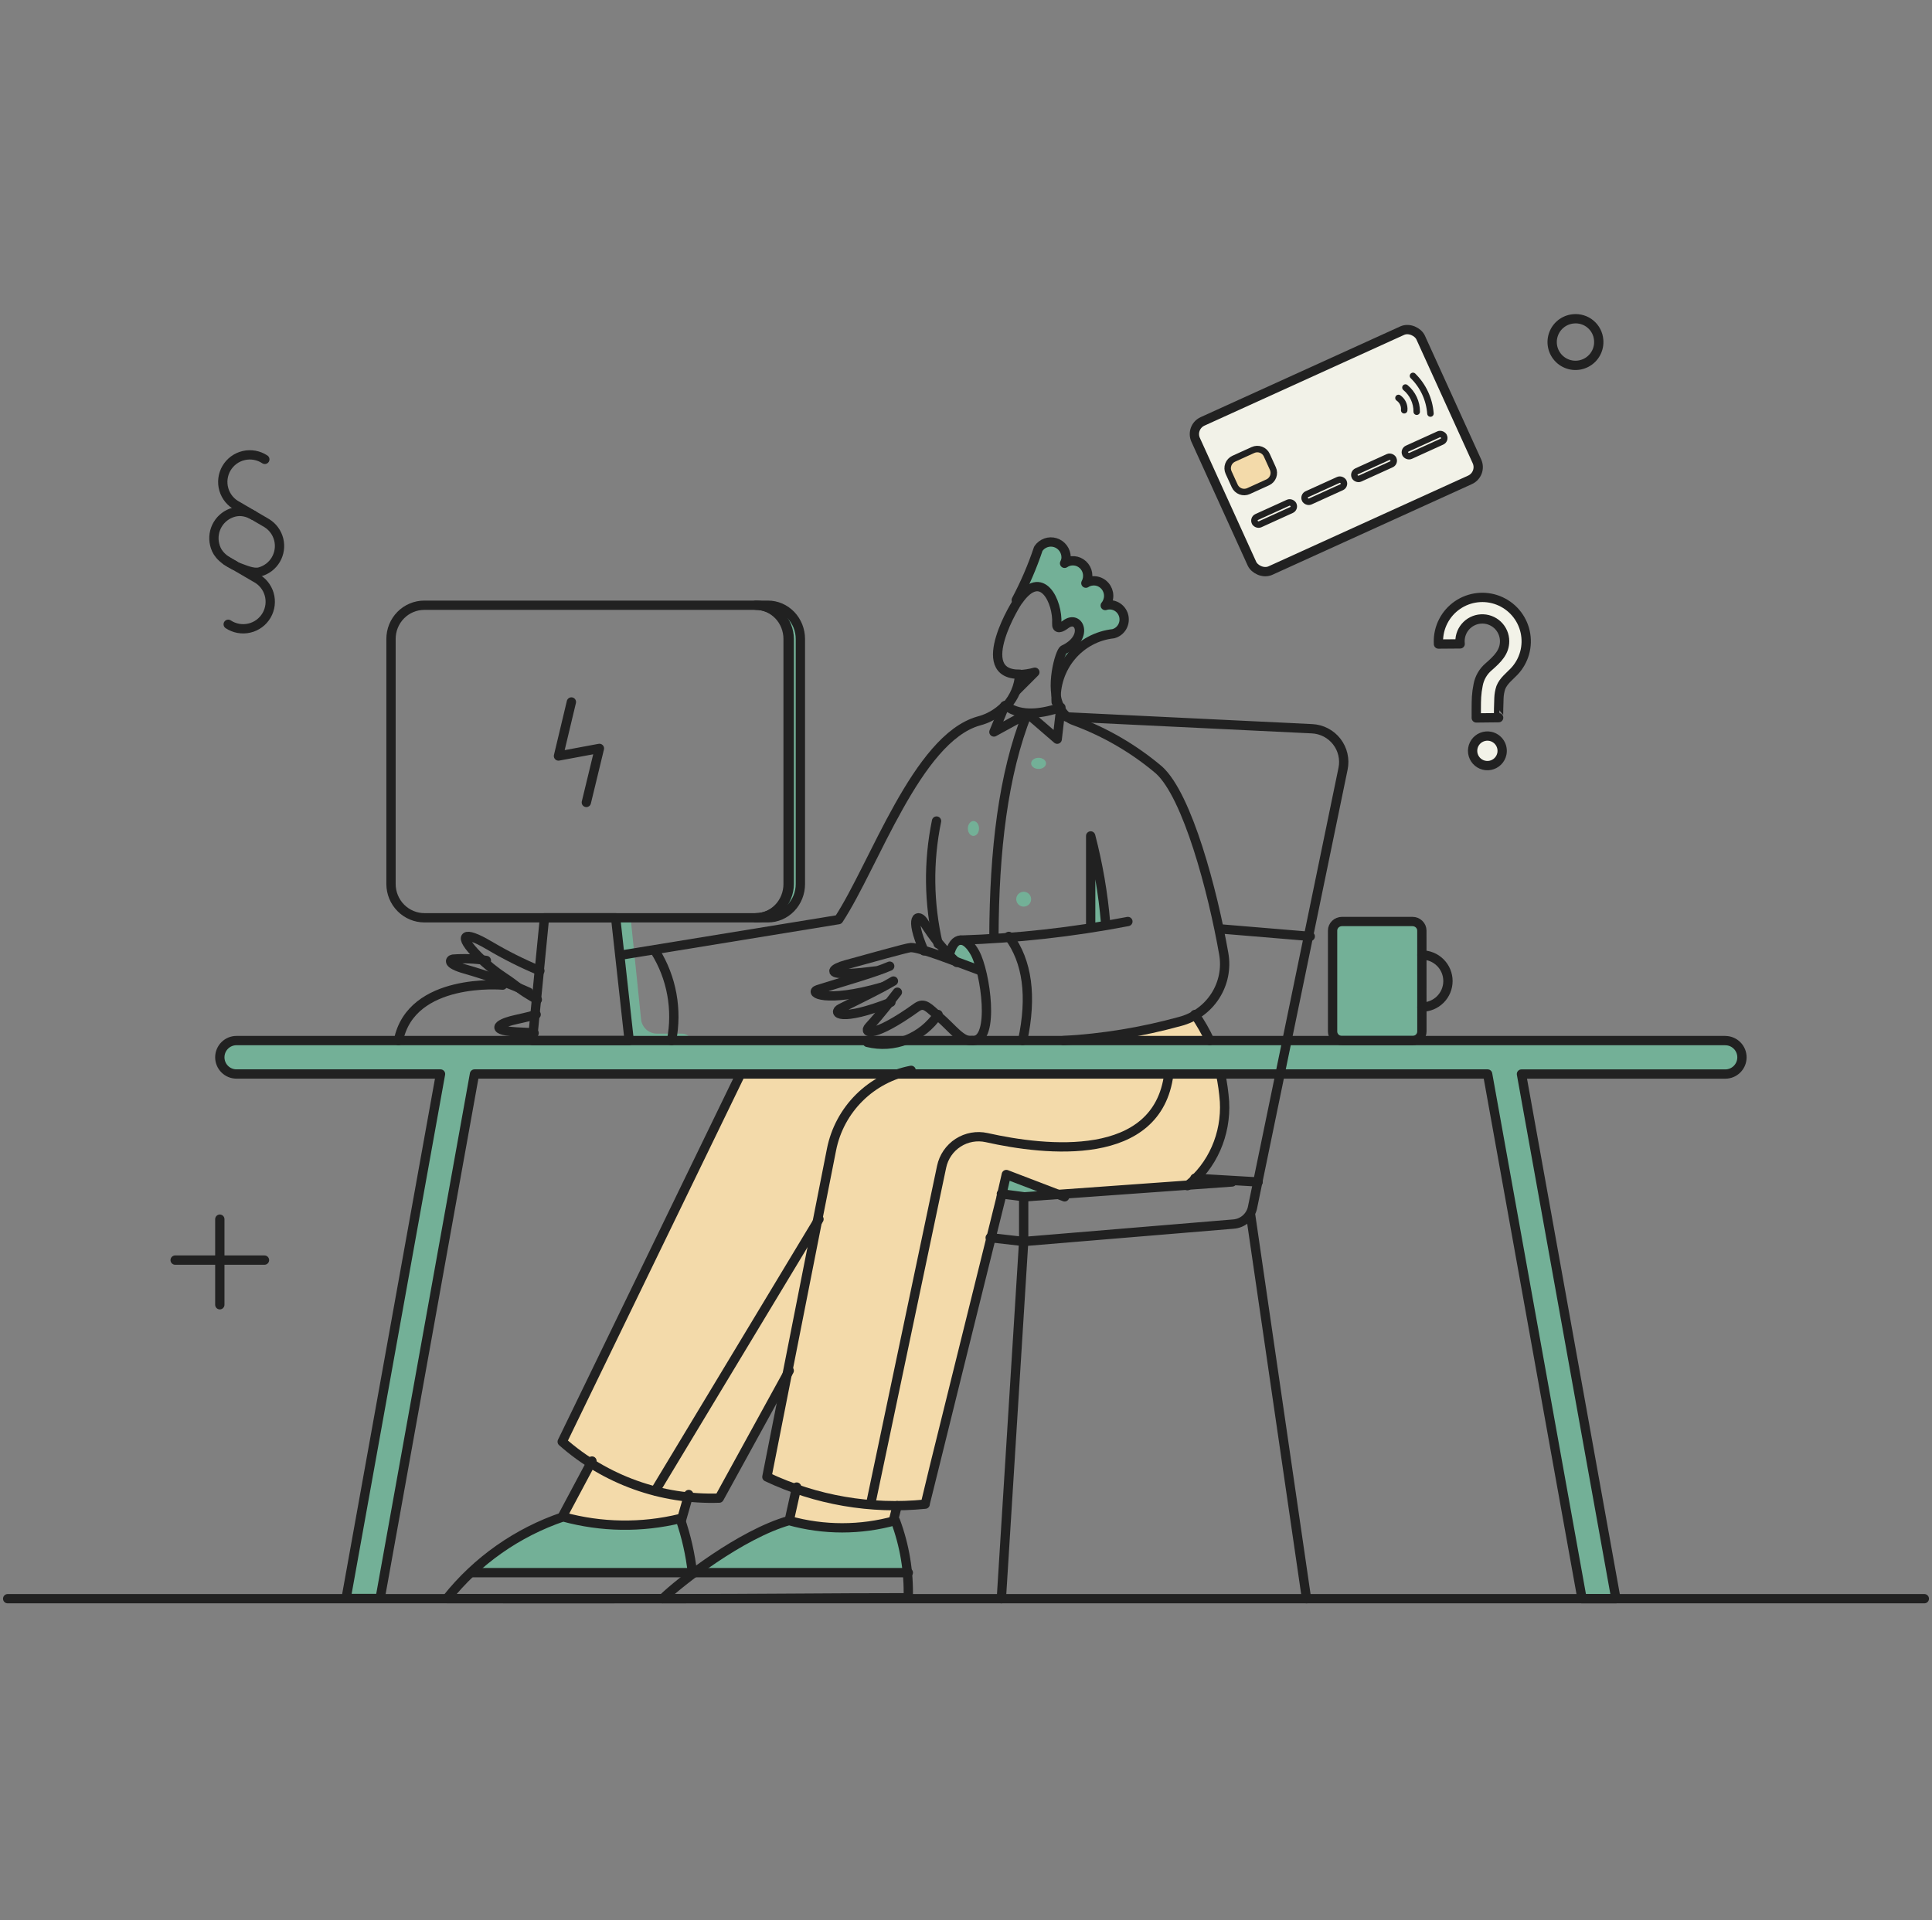 <svg width="503" height="500" viewBox="0 0 503 500" fill="none" xmlns="http://www.w3.org/2000/svg">
<rect x="0" y="0" width="503" height="500" fill="#808080" stroke="none"/>
<path d="M391.015 196.306C390.86 197.051 390.487 197.734 389.944 198.268C389.4 198.802 388.711 199.163 387.963 199.305C387.214 199.447 386.441 199.364 385.74 199.066C385.039 198.768 384.442 198.269 384.024 197.632C383.607 196.995 383.387 196.249 383.394 195.487C383.401 194.726 383.633 193.983 384.062 193.354C384.491 192.724 385.097 192.236 385.803 191.951C386.509 191.666 387.284 191.596 388.03 191.751C389.028 191.962 389.902 192.559 390.462 193.413C391.021 194.266 391.22 195.306 391.015 196.306Z" fill="#F2F2E8" stroke="#212121" stroke-width="2.422" stroke-linecap="round" stroke-linejoin="round"/>
<path d="M394.213 174.866C395.502 173.508 396.438 171.854 396.938 170.05C397.438 168.245 397.487 166.346 397.081 164.518C396.675 162.69 395.826 160.99 394.609 159.567C393.392 158.144 391.843 157.042 390.101 156.357C388.358 155.673 386.473 155.427 384.613 155.642C382.753 155.856 380.974 156.524 379.433 157.588C377.891 158.651 376.635 160.076 375.773 161.739C374.912 163.401 374.472 165.25 374.493 167.122C374.486 167.32 374.492 167.517 374.51 167.714L380.156 167.671C380.061 166.885 380.129 166.088 380.353 165.33C380.578 164.571 380.956 163.866 381.463 163.258C381.97 162.651 382.596 162.153 383.302 161.796C384.008 161.439 384.78 161.231 385.57 161.183C386.36 161.135 387.151 161.249 387.896 161.518C388.64 161.788 389.321 162.206 389.898 162.748C390.474 163.29 390.934 163.944 391.249 164.67C391.563 165.396 391.726 166.179 391.727 166.971C391.74 169.787 389.884 171.615 387.626 173.591C386.156 174.819 385.166 176.525 384.829 178.41C384.62 179.418 384.484 180.44 384.419 181.468C384.32 182.818 384.355 186.953 384.355 186.953L390.172 186.89C390.101 186.878 390.21 182.29 390.252 181.783C390.284 180.853 390.448 179.934 390.741 179.051C391.423 177.309 392.976 176.165 394.213 174.866Z" fill="#F2F2E8" stroke="#212121" stroke-width="2.422" stroke-linecap="round" stroke-linejoin="round"/>
<path d="M311.404 264.351C305.133 268.214 285.248 270.771 276.798 271.242H314.907C313.903 268.866 312.734 266.561 311.404 264.351Z" fill="#F3DAAA"/>
<path d="M317.648 279.935H192.706L146.764 375.315C148.944 377.242 151.26 379.008 153.695 380.6L146.814 395.087C156.7 397.802 167.114 397.957 177.076 395.537L179.609 389.626C182.136 389.873 184.674 389.981 187.213 389.944L205.205 357.015L199.796 384.348C202.227 385.547 204.728 386.601 207.284 387.502L205.289 395.531C214.298 398.104 223.846 398.104 232.854 395.531L233.7 391.749C236.116 391.734 238.547 391.639 240.994 391.437L260.818 311.239L266.811 312.138L308.507 308.792C317.081 301.783 320.815 293.07 317.648 279.935Z" fill="#F3DAAA"/>
<path d="M265.377 175.749C265.292 177.163 265.024 178.558 264.581 179.893L269.425 175.049C268.108 175.461 266.748 175.696 265.377 175.749Z" fill="#73B097"/>
<path d="M283.959 217.682V240.936C285.574 240.736 287.189 240.537 288.804 240.287C287.941 232.66 286.319 225.101 283.959 217.682Z" fill="#73B097"/>
<path d="M254.891 252.563L249.09 250.421C248.424 249.849 247.758 249.23 247.14 248.611C248.667 241.994 252.751 244.469 254.891 252.563Z" fill="#73B097"/>
<path d="M208.383 166.393V230.212C208.381 232.542 207.493 234.776 205.912 236.423C204.331 238.07 202.188 238.996 199.953 238.998H196.755C198.991 238.996 201.134 238.07 202.715 236.423C204.295 234.776 205.184 232.542 205.185 230.212V166.393C205.184 164.063 204.295 161.829 202.715 160.182C201.134 158.535 198.991 157.609 196.755 157.607H199.953C202.188 157.609 204.331 158.535 205.912 160.182C207.493 161.829 208.381 164.063 208.383 166.393Z" fill="#73B097"/>
<path d="M177.55 269.166H171.091C170.055 269.177 169.052 268.802 168.278 268.117C167.504 267.43 167.015 266.482 166.907 265.457L164.184 238.998H160.905L164.532 271.942H180.283C180.29 271.58 180.224 271.221 180.09 270.885C179.956 270.549 179.756 270.242 179.502 269.984C179.247 269.726 178.944 269.521 178.609 269.38C178.274 269.239 177.914 269.166 177.55 269.166Z" fill="#73B097"/>
<path d="M288.491 157.678C289.099 156.961 289.427 156.054 289.413 155.121C289.4 154.189 289.05 153.291 288.42 152.59C287.794 151.889 286.931 151.431 285.989 151.298C285.048 151.165 284.088 151.367 283.284 151.865C283.721 151.096 283.879 150.206 283.735 149.337C283.594 148.468 283.157 147.672 282.495 147.077C281.833 146.482 280.989 146.122 280.094 146.055C279.199 145.988 278.309 146.219 277.563 146.71C279.966 142.466 273.075 138.84 270.509 142.919C268.921 147.523 266.938 151.987 264.581 156.263C271.179 147.218 275.612 156.819 275.199 162.48C275.251 163.592 275.818 163.895 277.674 162.581C281.488 159.852 284.22 166.221 277.107 169.354C274.915 173.489 274.274 178.249 275.303 182.8C275.251 182.092 274.426 167.99 290.664 165.058C291.505 164.883 292.259 164.432 292.802 163.779C293.345 163.127 293.643 162.311 293.648 161.469C293.654 160.854 293.513 160.246 293.233 159.695C292.957 159.143 292.55 158.664 292.048 158.295C291.546 157.926 290.962 157.678 290.344 157.571C289.725 157.464 289.09 157.5 288.491 157.678Z" fill="#73B097"/>
<path d="M272.332 198.787C272.332 199.173 272.128 199.543 271.765 199.815C271.4 200.088 270.907 200.241 270.394 200.241C269.881 200.241 269.388 200.088 269.023 199.815C268.66 199.543 268.456 199.173 268.456 198.787C268.456 198.402 268.66 198.032 269.023 197.76C269.388 197.487 269.881 197.334 270.394 197.334C270.907 197.334 271.4 197.487 271.765 197.76C272.128 198.032 272.332 198.402 272.332 198.787Z" fill="#73B097"/>
<path d="M254.891 215.744C254.891 216.257 254.738 216.75 254.466 217.114C254.192 217.477 253.822 217.681 253.438 217.681C253.053 217.681 252.683 217.477 252.409 217.114C252.137 216.75 251.984 216.257 251.984 215.744C251.984 215.23 252.137 214.737 252.409 214.373C252.683 214.01 253.053 213.806 253.438 213.806C253.822 213.806 254.192 214.01 254.466 214.373C254.738 214.737 254.891 215.23 254.891 215.744Z" fill="#73B097"/>
<path d="M268.456 234.154C268.456 234.668 268.252 235.161 267.89 235.524C267.524 235.887 267.031 236.092 266.518 236.092C266.006 236.092 265.513 235.887 265.147 235.524C264.785 235.161 264.581 234.668 264.581 234.154C264.581 233.64 264.785 233.147 265.147 232.783C265.513 232.42 266.006 232.216 266.518 232.216C267.031 232.216 267.524 232.42 267.89 232.783C268.252 233.147 268.456 233.64 268.456 234.154Z" fill="#73B097"/>
<path d="M367.746 239.967H349.388C348.738 239.967 348.115 240.217 347.656 240.661C347.197 241.105 346.94 241.708 346.94 242.337V268.603C346.94 269.232 347.197 269.834 347.656 270.279C348.115 270.723 348.738 270.973 349.388 270.973H367.746C368.393 270.965 369.011 270.71 369.467 270.268C369.926 269.827 370.186 269.229 370.194 268.603V242.326C370.192 241.7 369.931 241.099 369.475 240.657C369.016 240.215 368.393 239.967 367.746 239.967Z" fill="#73B097"/>
<path d="M233.262 395.965C224.186 398.417 214.566 398.417 205.49 395.965C196.987 398.297 180.284 409.53 180.284 409.53H236.482C235.95 404.908 234.87 400.359 233.262 395.965Z" fill="#73B097"/>
<path d="M177.154 395.441C167.246 397.837 156.888 397.684 147.056 394.996C138.055 397.934 129.86 402.908 123.117 409.53H180.284C179.587 404.763 178.541 400.054 177.154 395.441Z" fill="#73B097"/>
<path d="M277.177 310.886L266.921 311.668L260.705 310.789L262 305.854L277.177 310.886Z" fill="#73B097"/>
<path d="M449.184 270.973H61.567C60.416 270.973 59.313 271.431 58.5 272.247C57.686 273.063 57.229 274.172 57.229 275.325C57.229 276.479 57.686 277.587 58.5 278.404C59.313 279.22 60.416 279.678 61.567 279.678H114.69L90.237 415.512C90.196 415.76 90.179 416.012 90.187 416.262H98.963L123.536 279.678H387.307L411.889 416.312H420.664C420.614 416.062 420.614 415.812 420.564 415.523L396.114 279.689H449.184C450.334 279.689 451.439 279.23 452.252 278.414C453.066 277.598 453.522 276.489 453.522 275.336C453.522 274.183 453.066 273.074 452.252 272.258C451.439 271.441 450.334 270.983 449.184 270.983V270.973Z" fill="#73B097"/>
<path d="M449.184 270.973H61.567C60.416 270.973 59.313 271.431 58.5 272.247C57.686 273.063 57.229 274.172 57.229 275.325C57.229 276.479 57.686 277.587 58.5 278.404C59.313 279.22 60.416 279.678 61.567 279.678H114.69L90.237 415.512C90.196 415.76 90.179 416.012 90.187 416.262H98.963L123.536 279.678H387.307L411.889 416.312H420.664C420.614 416.062 420.614 415.812 420.564 415.523L396.114 279.689H449.184C450.334 279.689 451.439 279.23 452.252 278.414C453.066 277.598 453.522 276.489 453.522 275.336C453.522 274.183 453.066 273.074 452.252 272.258C451.439 271.441 450.334 270.983 449.184 270.983V270.973Z" stroke="#212121" stroke-width="2.422" stroke-linejoin="round"/>
<path d="M244.233 264.19C242.162 267.189 239.315 269.475 236.044 270.763C232.772 272.052 229.219 272.291 225.823 271.446" stroke="#212121" stroke-width="2.422" stroke-linecap="round" stroke-linejoin="round"/>
<path d="M130.868 256.528C130.868 256.528 107.023 254.392 103.738 270.972" stroke="#212121" stroke-width="2.422" stroke-linecap="round" stroke-linejoin="round"/>
<path d="M139.891 260.315C139.122 259.911 138.502 259.518 137.892 259.154C134.994 257.431 133.945 256.278 131.382 254.613C128.917 253.004 126.632 251.145 124.564 249.063C118.872 243.313 120.771 242.302 127.179 246.086C127.217 246.091 127.254 246.11 127.281 246.136C131.536 248.672 135.973 250.9 140.557 252.799" stroke="#212121" stroke-width="2.422" stroke-linecap="round" stroke-linejoin="round"/>
<path d="M137.65 258.377C132.27 255.973 126.727 253.959 121.063 252.353C116.289 250.997 117.123 249.91 117.911 249.766C120.82 249.544 123.745 249.659 126.627 250.114" stroke="#212121" stroke-width="2.422" stroke-linecap="round" stroke-linejoin="round"/>
<path d="M139.063 269.035C137.906 268.89 136.803 268.823 135.857 268.793C126.769 268.487 129.973 266.623 133.123 265.789C134.756 265.358 137.433 264.869 139.588 264.19" stroke="#212121" stroke-width="2.422" stroke-linecap="round" stroke-linejoin="round"/>
<path d="M325.623 316.513L340.157 416.313" stroke="#212121" stroke-width="2.422" stroke-linecap="round" stroke-linejoin="round"/>
<path d="M341.126 243.843L317.872 241.905" stroke="#212121" stroke-width="2.422" stroke-linecap="round" stroke-linejoin="round"/>
<path d="M233.575 392.089L232.606 395.965" stroke="#212121" stroke-width="2.422" stroke-linecap="round" stroke-linejoin="round"/>
<path d="M205.476 395.966L207.414 387.245" stroke="#212121" stroke-width="2.422" stroke-linecap="round" stroke-linejoin="round"/>
<path d="M179.315 389.183L177.377 395.965" stroke="#212121" stroke-width="2.422" stroke-linecap="round" stroke-linejoin="round"/>
<path d="M146.371 394.996L154.122 380.462" stroke="#212121" stroke-width="2.422" stroke-linecap="round" stroke-linejoin="round"/>
<path d="M205.476 356.935L187.255 390.117C172.232 390.629 157.588 385.371 146.371 375.434L192.807 279.693" stroke="#212121" stroke-width="2.422" stroke-linecap="round" stroke-linejoin="round"/>
<path d="M226.792 391.121L245.152 303.83C245.419 302.553 245.936 301.345 246.673 300.271C247.409 299.2 248.351 298.283 249.443 297.576C250.536 296.87 251.757 296.389 253.035 296.161C254.315 295.932 255.627 295.961 256.895 296.245C272.343 299.709 301.384 302.892 304.307 279.693" stroke="#212121" stroke-width="2.422" stroke-linecap="round" stroke-linejoin="round"/>
<path d="M161.874 248.687L218.336 239.475C227.651 225.263 238.715 192.343 254.75 187.769C257.379 187.096 259.773 185.712 261.674 183.769" stroke="#212121" stroke-width="2.422" stroke-linecap="round" stroke-linejoin="round"/>
<path d="M265.412 175.682C266.769 175.63 268.114 175.418 269.425 175.049L264.581 179.893" stroke="#212121" stroke-width="2.422" stroke-linecap="round" stroke-linejoin="round"/>
<path d="M276.208 184.738C276.983 186.151 278.273 187.217 279.815 187.719C287.83 190.685 295.259 195.021 301.762 200.531C309.183 207.281 315.739 232.018 318.598 248.32C319.288 252.153 318.495 256.101 316.377 259.38C314.259 262.659 310.974 265.025 307.173 266.005C297.26 268.735 287.081 270.401 276.809 270.973" stroke="#212121" stroke-width="2.422" stroke-linecap="round" stroke-linejoin="round"/>
<path d="M293.649 239.967C279.267 242.735 264.687 244.354 250.047 244.811" stroke="#212121" stroke-width="2.422" stroke-linecap="round" stroke-linejoin="round"/>
<path d="M287.835 240.239C287.189 232.623 285.892 225.076 283.959 217.682V240.936" stroke="#212121" stroke-width="2.422" stroke-linecap="round" stroke-linejoin="round"/>
<path d="M170.594 247.719C174.885 254.586 176.408 262.941 174.833 270.973" stroke="#212121" stroke-width="2.422" stroke-linecap="round" stroke-linejoin="round"/>
<path d="M231.637 251.594C227.841 253.272 218.129 256.038 212.903 257.713C210.438 258.492 214.826 261.315 229.714 257.022" stroke="#212121" stroke-width="2.422" stroke-linecap="round" stroke-linejoin="round"/>
<path d="M232.606 255.47C228.957 257.656 223.66 260.173 218.858 262.6C216.609 263.738 218.658 266.213 231.956 260.984" stroke="#212121" stroke-width="2.422" stroke-linecap="round" stroke-linejoin="round"/>
<path d="M233.636 258.377C231.545 261.013 229.734 263.569 226.237 267.4C224.608 269.185 227.598 270.268 238.651 262.331C240.69 260.866 241.788 262.472 244.462 264.764C247.998 267.792 250.371 271.303 252.953 270.948" stroke="#212121" stroke-width="2.422" stroke-linecap="round" stroke-linejoin="round"/>
<path d="M240.547 247.614C236.554 238.359 239.15 237.83 240.547 240.178C242.916 244.028 245.785 247.539 249.078 250.625" stroke="#212121" stroke-width="2.422" stroke-linecap="round" stroke-linejoin="round"/>
<path d="M247.14 248.708C248.443 243.414 251.464 243.795 253.845 248.158C256.594 253.205 259.101 270.973 253.356 270.973" stroke="#212121" stroke-width="2.422" stroke-linecap="round" stroke-linejoin="round"/>
<path d="M254.891 252.622C249.054 250.486 239.687 246.75 237.159 246.75C236.216 246.75 225.447 249.825 220.236 251.229C216.811 252.156 215.176 253.706 220.732 253.517C223.064 253.437 225.645 253.127 227.978 252.835" stroke="#212121" stroke-width="2.422" stroke-linecap="round" stroke-linejoin="round"/>
<path d="M243.832 213.806C241.656 224.369 241.792 235.274 244.233 245.78" stroke="#212121" stroke-width="2.422" stroke-linecap="round" stroke-linejoin="round"/>
<path d="M163.812 270.973H138.619L141.756 238.998H160.283L163.812 270.973Z" stroke="#212121" stroke-width="2.422" stroke-linecap="round" stroke-linejoin="round"/>
<path d="M264.581 156.264C266.859 151.979 268.781 147.507 270.324 142.895C270.799 142.187 271.485 141.651 272.282 141.365C273.078 141.08 273.943 141.06 274.752 141.309C275.562 141.558 276.269 142.062 276.776 142.748C277.281 143.434 277.557 144.267 277.565 145.123C277.56 145.672 277.423 146.21 277.165 146.693C277.888 146.202 278.75 145.971 279.618 146.038C280.485 146.104 281.302 146.465 281.944 147.062C282.582 147.658 283.008 148.455 283.145 149.326C283.284 150.196 283.132 151.088 282.709 151.858C283.487 151.359 284.417 151.157 285.329 151.29C286.241 151.424 287.077 151.882 287.684 152.585C288.294 153.287 288.633 154.186 288.646 155.121C288.659 156.055 288.341 156.964 287.752 157.682C288.233 157.525 288.738 157.468 289.243 157.513C289.745 157.558 290.234 157.705 290.678 157.945C291.125 158.185 291.516 158.513 291.834 158.91C292.152 159.307 292.389 159.765 292.531 160.256C292.67 160.747 292.712 161.262 292.654 161.77C292.594 162.278 292.436 162.769 292.187 163.214C291.937 163.659 291.603 164.048 291.201 164.359C290.801 164.67 290.344 164.897 289.855 165.025C285.602 165.49 281.686 167.594 278.916 170.901C276.148 174.209 274.737 178.468 274.973 182.8" stroke="#212121" stroke-width="2.422" stroke-linecap="round" stroke-linejoin="round"/>
<path d="M276.208 184.21L275.247 192.489L267.513 185.811L258.767 190.612L261.598 183.769" stroke="#212121" stroke-width="2.422" stroke-linecap="round" stroke-linejoin="round"/>
<path d="M267.487 185.707C261.136 201.631 258.868 221.61 258.767 243.843" stroke="#212121" stroke-width="2.422" stroke-linecap="round" stroke-linejoin="round"/>
<path d="M370.194 248.688C371.994 248.688 373.719 249.401 374.99 250.675C376.263 251.945 376.977 253.67 376.977 255.47C376.977 257.27 376.263 258.995 374.99 260.265C373.719 261.539 371.994 262.253 370.194 262.253" stroke="#212121" stroke-width="2.422" stroke-linecap="round" stroke-linejoin="round"/>
<path d="M266.518 323.295L260.705 416.312" stroke="#212121" stroke-width="2.422" stroke-linecap="round" stroke-linejoin="round"/>
<path d="M68.856 328.14H45.602" stroke="#212121" stroke-width="2.422" stroke-linecap="round" stroke-linejoin="round"/>
<path d="M57.229 339.767V317.481" stroke="#212121" stroke-width="2.422" stroke-linecap="round" stroke-linejoin="round"/>
<path d="M416.22 88.527C416.329 89.722 416.081 90.922 415.507 91.976C414.933 93.031 414.058 93.892 412.996 94.448C411.933 95.008 410.73 95.237 409.537 95.111C408.341 94.984 407.213 94.506 406.29 93.737C405.37 92.969 404.695 91.944 404.355 90.795C404.015 89.642 404.025 88.416 404.381 87.271C404.738 86.124 405.427 85.109 406.36 84.355C407.295 83.6 408.431 83.14 409.626 83.031C410.421 82.949 411.224 83.029 411.99 83.263C412.755 83.496 413.463 83.88 414.078 84.393C414.692 84.904 415.198 85.533 415.567 86.244C415.934 86.953 416.155 87.729 416.22 88.527Z" stroke="#212121" stroke-width="2.422" stroke-linecap="round" stroke-linejoin="round"/>
<path d="M2 416.312H501" stroke="#212121" stroke-width="2.422" stroke-linecap="round" stroke-linejoin="round"/>
<path d="M180.284 409.53H236.482" stroke="#212121" stroke-width="2.422" stroke-linecap="round" stroke-linejoin="round"/>
<path d="M123.117 409.53H180.284" stroke="#212121" stroke-width="2.422" stroke-linecap="round" stroke-linejoin="round"/>
<path d="M180.284 409.683C179.751 404.833 178.672 400.057 177.068 395.448C167.039 397.882 156.554 397.726 146.601 394.996C134.672 399.042 124.164 406.435 116.334 416.29C139.562 416.29 154.997 416.34 172.493 416.29" stroke="#212121" stroke-width="2.422" stroke-linecap="round" stroke-linejoin="round"/>
<path d="M233.103 395.965C224.058 398.491 214.47 398.491 205.425 395.965C192.937 399.505 176.958 411.985 172.532 416.312C199.007 416.312 215.654 416.067 236.462 416.067C236.646 409.218 235.506 402.398 233.103 395.965Z" stroke="#212121" stroke-width="2.422" stroke-linecap="round" stroke-linejoin="round"/>
<path d="M260.705 311.555L262 305.854L277.177 311.668" stroke="#212121" stroke-width="2.422" stroke-linecap="round" stroke-linejoin="round"/>
<path d="M260.705 310.877L266.713 311.668L320.779 307.792" stroke="#212121" stroke-width="2.422" stroke-linecap="round" stroke-linejoin="round"/>
<path d="M327.561 307.792L311.089 306.823" stroke="#212121" stroke-width="2.422" stroke-linecap="round" stroke-linejoin="round"/>
<path d="M170.594 388.213L213.227 317.481" stroke="#212121" stroke-width="2.422" stroke-linecap="round" stroke-linejoin="round"/>
<path d="M262.643 243.843C267.483 250.38 268.72 259.423 266.246 270.973" stroke="#212121" stroke-width="2.422" stroke-linecap="round" stroke-linejoin="round"/>
<path d="M257.798 322.297L266.532 323.295L321.166 318.755C322.314 318.665 323.404 318.216 324.282 317.473C325.159 316.73 325.781 315.729 326.057 314.613L349.663 200.198C349.92 198.97 349.907 197.701 349.624 196.478C349.342 195.256 348.799 194.109 348.029 193.117C347.26 192.126 346.285 191.313 345.171 190.735C344.058 190.157 342.831 189.827 341.578 189.769L277.611 186.676" stroke="#212121" stroke-width="2.422" stroke-linecap="round" stroke-linejoin="round"/>
<path d="M237.219 278.725C232.103 279.71 227.398 282.198 223.705 285.871C220.012 289.544 217.499 294.233 216.488 299.341L199.662 384.6C212.497 390.669 226.746 393.123 240.873 391.693C240.873 391.446 256.172 329.793 260.705 311.526" stroke="#212121" stroke-width="2.422" stroke-linecap="round" stroke-linejoin="round"/>
<path d="M196.792 157.607C199.095 157.609 201.303 158.534 202.931 160.18C204.559 161.827 205.474 164.059 205.476 166.387V230.213C205.476 232.542 204.561 234.776 202.933 236.423C201.304 238.07 199.096 238.996 196.792 238.998H110.507C108.202 238.997 105.991 238.073 104.359 236.427C102.727 234.781 101.807 232.549 101.8 230.218V166.387C101.798 165.234 102.021 164.093 102.455 163.028C102.89 161.963 103.528 160.995 104.333 160.18C105.138 159.364 106.094 158.717 107.147 158.276C108.2 157.835 109.328 157.607 110.468 157.607H196.792Z" stroke="#212121" stroke-width="2.422" stroke-linecap="round" stroke-linejoin="round"/>
<path d="M208.383 166.393V230.212C208.381 232.542 207.493 234.776 205.912 236.423C204.331 238.07 202.188 238.996 199.953 238.998H196.755C198.991 238.996 201.134 238.07 202.715 236.423C204.295 234.776 205.184 232.542 205.185 230.212V166.393C205.184 164.063 204.295 161.829 202.715 160.182C201.134 158.535 198.991 157.609 196.755 157.607H199.953C202.188 157.609 204.331 158.535 205.912 160.182C207.493 161.829 208.381 164.063 208.383 166.393Z" stroke="#212121" stroke-width="2.422" stroke-linecap="round" stroke-linejoin="round"/>
<path d="M277.449 162.591C281.019 159.911 283.569 166.104 276.916 169.202C275.99 169.633 273.137 179.118 275.996 184.261C271.431 185.791 265.918 186.702 261.994 183.867C264.067 181.599 265.298 178.666 265.48 175.573C252.883 175.771 264.898 156.383 265.14 156.383C271.299 147.614 275.45 156.84 275.129 162.334C275.034 163.957 276.151 163.56 277.449 162.591Z" stroke="#212121" stroke-width="2.422" stroke-linecap="round" stroke-linejoin="round"/>
<path d="M309.151 308.761C312.355 306.233 314.914 302.907 316.597 299.082C318.282 295.257 319.036 291.049 318.798 286.841C318.623 284.43 318.287 282.04 317.8 279.693" stroke="#212121" stroke-width="2.422" stroke-linecap="round" stroke-linejoin="round"/>
<path d="M311.089 264.19C312.576 266.365 313.87 268.633 314.965 270.973" stroke="#212121" stroke-width="2.422" stroke-linecap="round" stroke-linejoin="round"/>
<path d="M370.194 268.604C370.194 269.232 369.937 269.835 369.478 270.279C369.019 270.723 368.396 270.973 367.746 270.973H349.388C348.738 270.973 348.115 270.723 347.656 270.279C347.197 269.835 346.94 269.232 346.94 268.604V242.336C346.94 241.707 347.197 241.105 347.656 240.661C348.115 240.216 348.738 239.967 349.388 239.967H367.736C368.058 239.967 368.374 240.028 368.672 240.147C368.97 240.266 369.239 240.441 369.467 240.661C369.695 240.881 369.875 241.142 369.998 241.429C370.119 241.718 370.183 242.024 370.183 242.336L370.194 268.604Z" stroke="#212121" stroke-width="2.422" stroke-linecap="round" stroke-linejoin="round"/>
<path d="M266.518 323.295V311.668" stroke="#212121" stroke-width="2.422" stroke-linecap="round" stroke-linejoin="round"/>
<rect x="309.786" y="111.234" width="64.353" height="42.677" rx="3.634" transform="rotate(-24.446 309.786 111.234)" fill="#F2F2E8" stroke="#212121" stroke-width="2.422"/>
<path d="M326.228 117.181C326.881 116.885 327.625 116.86 328.296 117.112C328.967 117.363 329.511 117.87 329.809 118.522L331.4 122.028C331.696 122.681 331.72 123.424 331.469 124.095C331.218 124.767 330.71 125.311 330.058 125.609L325.044 127.889C324.391 128.184 323.648 128.209 322.977 127.958C322.306 127.706 321.761 127.199 321.463 126.547L319.863 123.041C319.568 122.389 319.543 121.645 319.794 120.974C320.046 120.302 320.553 119.759 321.205 119.46L326.228 117.181Z" fill="#F3DAAA" stroke="#212121" stroke-width="1.686" stroke-linecap="round" stroke-linejoin="round"/>
<path d="M364.095 103.628C364.607 103.981 365.015 104.464 365.277 105.028C365.54 105.592 365.647 106.215 365.588 106.834M365.907 100.919C366.835 101.683 367.58 102.645 368.089 103.734C368.597 104.823 368.855 106.013 368.845 107.214M367.873 97.886C370.53 100.494 372.146 103.979 372.421 107.691" stroke="#212121" stroke-width="1.686" stroke-linecap="round" stroke-linejoin="round"/>
<rect x="326.253" y="135.061" width="11.06" height="2.083" rx="1.041" transform="rotate(-24.446 326.253 135.061)" stroke="#212121" stroke-width="1.686"/>
<rect x="339.311" y="129.126" width="11.06" height="2.083" rx="1.041" transform="rotate(-24.446 339.311 129.126)" stroke="#212121" stroke-width="1.686"/>
<rect x="352.269" y="123.165" width="11.06" height="2.083" rx="1.041" transform="rotate(-24.446 352.269 123.165)" stroke="#212121" stroke-width="1.686"/>
<rect x="365.427" y="117.253" width="11.06" height="2.083" rx="1.041" transform="rotate(-24.446 365.427 117.253)" stroke="#212121" stroke-width="1.686"/>
<path d="M148.763 182.8L145.402 196.869L156.06 194.89L152.655 208.961" stroke="#212121" stroke-width="2.422" stroke-linecap="round" stroke-linejoin="round"/>
<path d="M68.945 119.623C68.146 119.092 67.246 118.73 66.303 118.56C65.36 118.39 64.391 118.412 63.457 118.629C62.52 118.843 61.64 119.249 60.867 119.816C60.096 120.388 59.447 121.106 58.962 121.933C58.477 122.761 58.168 123.681 58.05 124.632C57.933 125.584 58.01 126.549 58.279 127.47C58.548 128.391 59.002 129.246 59.615 129.989C60.226 130.727 60.981 131.333 61.835 131.77L69.454 136.227C71.007 137.185 72.126 138.714 72.567 140.484C73.01 142.254 72.744 144.13 71.824 145.707C70.905 147.284 69.403 148.436 67.644 148.924C65.885 149.411 63.531 148.239 62.078 147.754" stroke="#212121" stroke-width="2.422" stroke-linecap="round" stroke-linejoin="round"/>
<path d="M59.413 162.569C60.212 163.1 61.112 163.462 62.055 163.632C62.998 163.802 63.968 163.781 64.901 163.563C65.838 163.35 66.718 162.944 67.491 162.376C68.262 161.805 68.912 161.087 69.396 160.259C69.881 159.431 70.19 158.512 70.308 157.56C70.425 156.609 70.348 155.644 70.079 154.723C69.81 153.802 69.357 152.946 68.743 152.204C68.132 151.465 67.378 150.86 66.523 150.422L58.904 145.966" stroke="#212121" stroke-width="2.422" stroke-linecap="round" stroke-linejoin="round"/>
<path d="M65.954 134.19C64.364 133.294 62.653 132.911 60.89 133.381C59.127 133.85 57.614 134.99 56.679 136.558C55.743 138.126 55.461 139.997 55.885 141.772C56.309 143.547 57.233 145.332 61.108 147.27" stroke="#212121" stroke-width="2.422" stroke-linecap="round" stroke-linejoin="round"/>
</svg>
